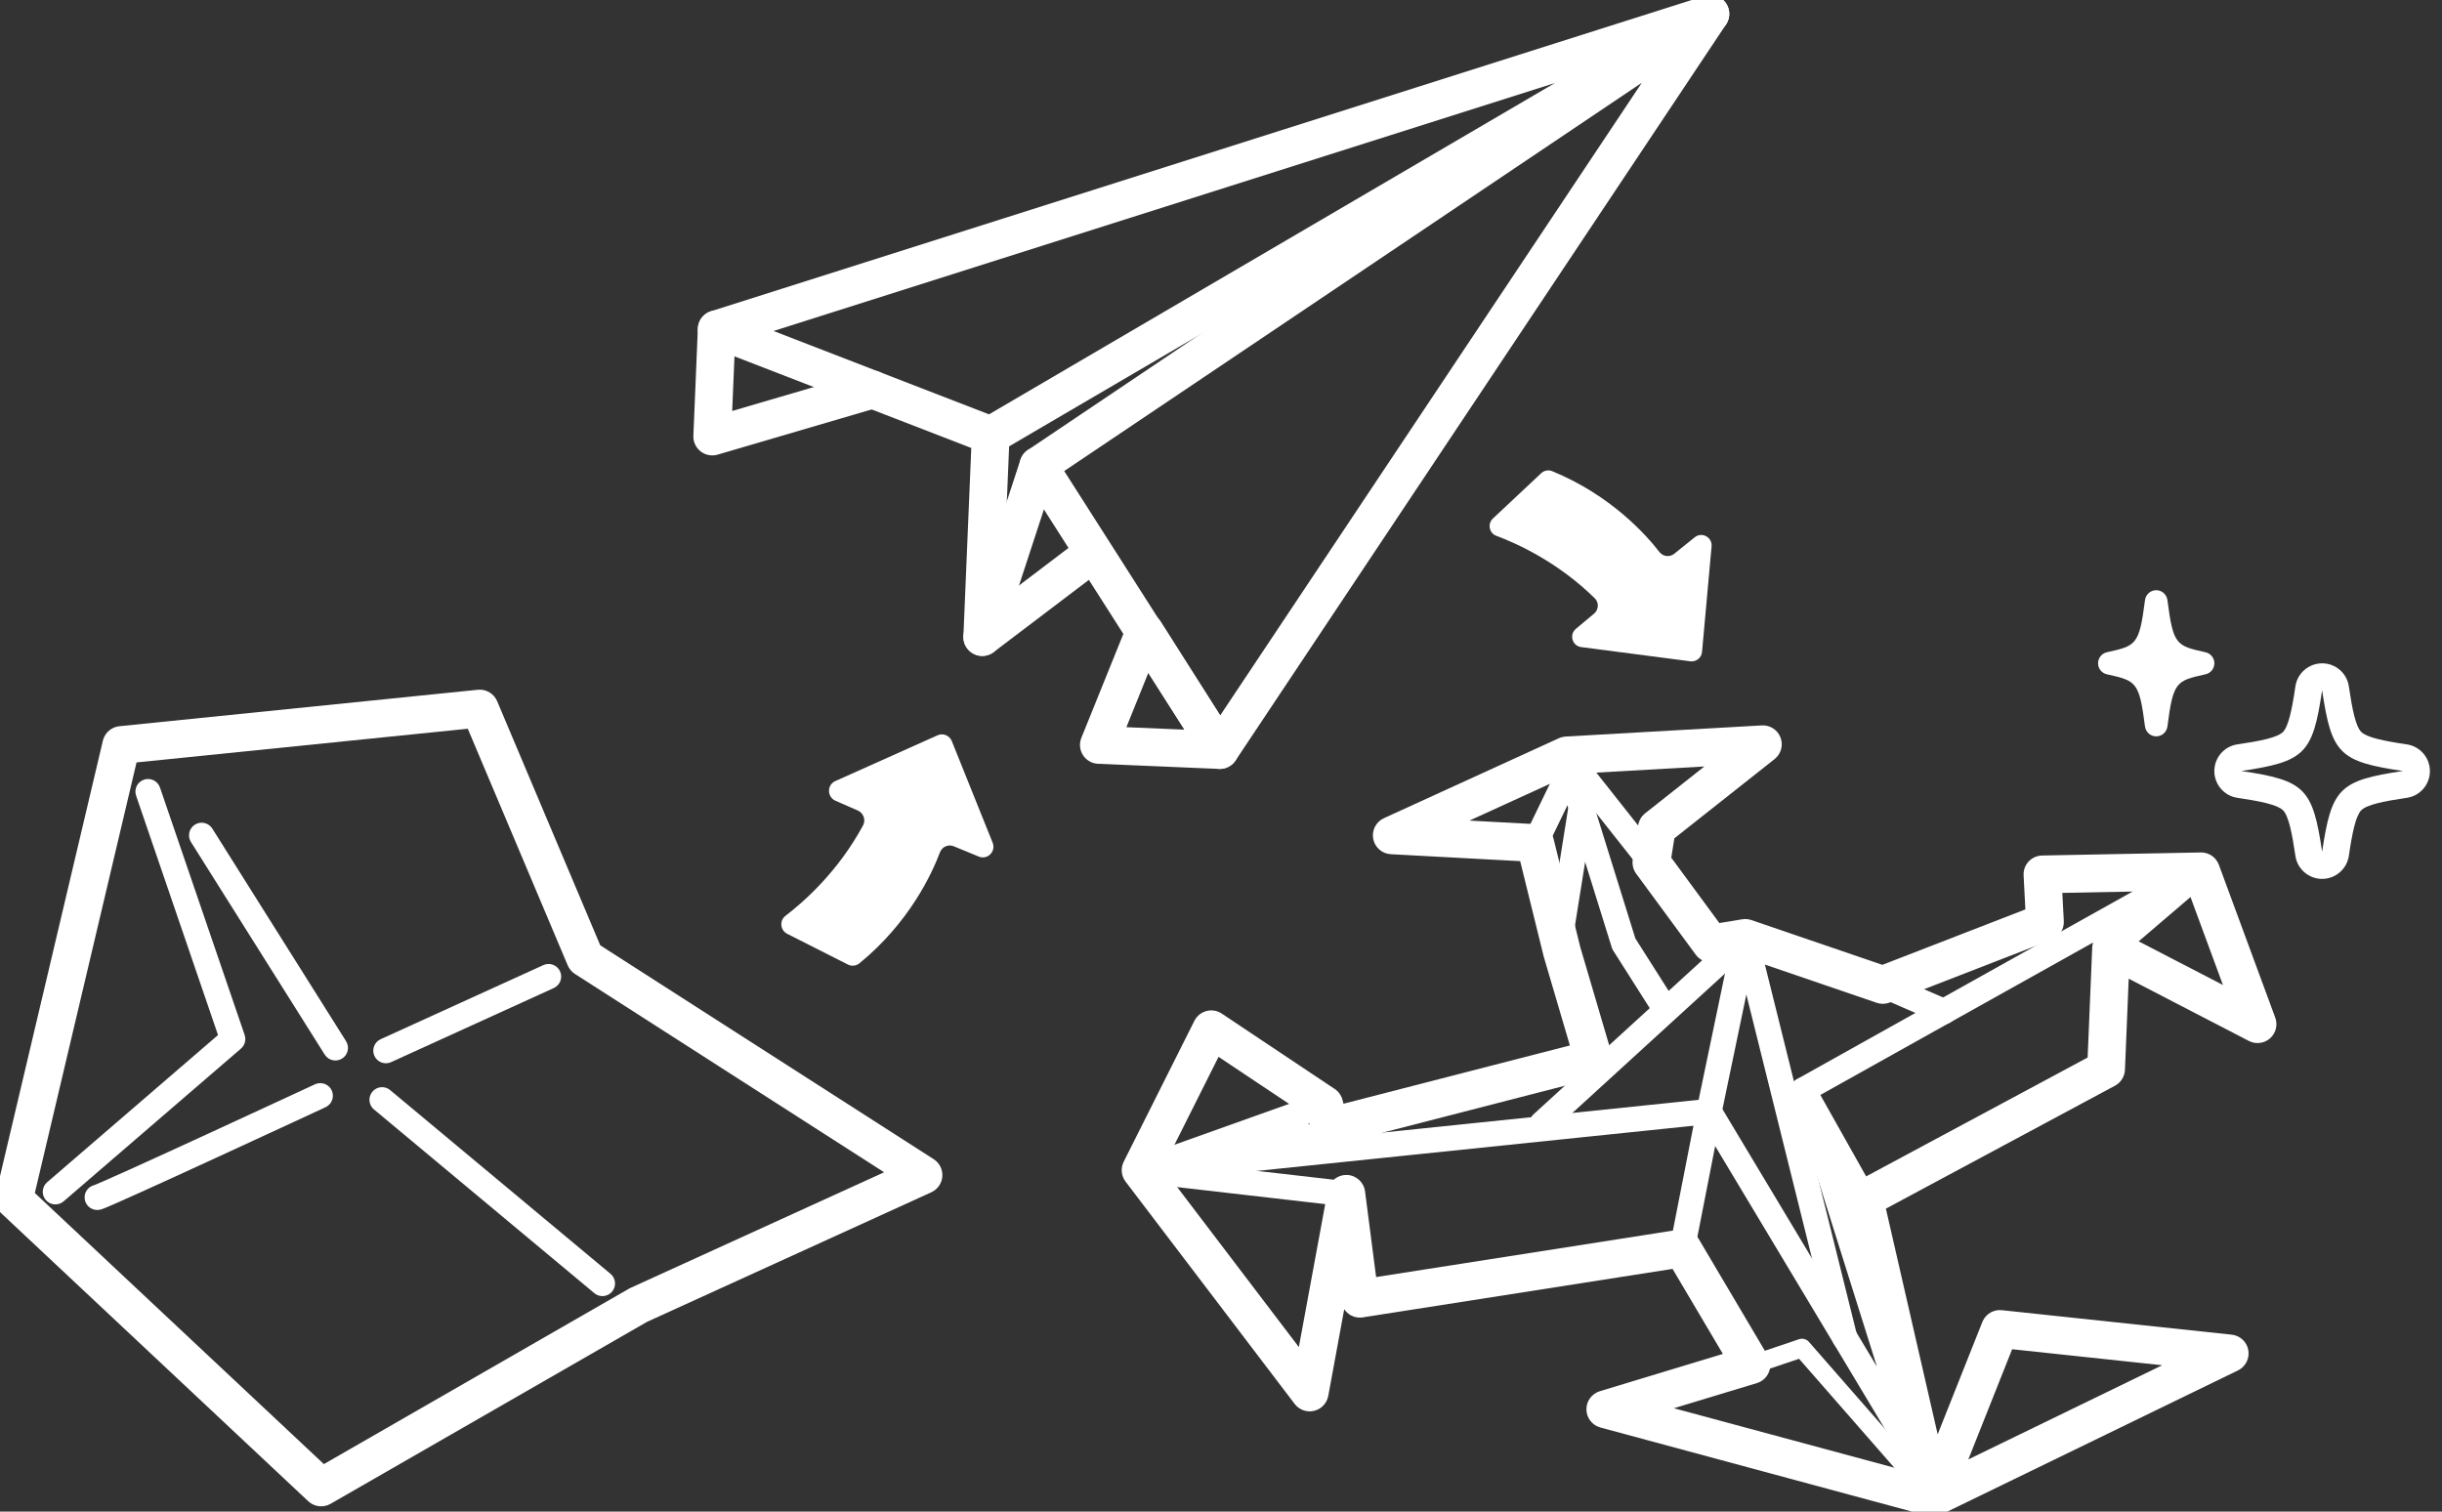 <svg width="168" height="104" viewBox="0 0 168 104" fill="none" xmlns="http://www.w3.org/2000/svg">
<rect x="0" y="0" width="168" height="104" fill="#333333" stroke="none"/>
<g clip-path="url(#clip0_6643_13121)">
<path d="M159.753 47.487C160.404 51.865 160.934 52.394 165.311 53.045C160.934 53.696 160.404 54.226 159.753 58.603C159.102 54.226 158.573 53.696 154.195 53.045C158.573 52.394 159.102 51.865 159.753 47.487ZM159.753 45.637C158.834 45.637 158.049 46.313 157.915 47.219C157.679 48.827 157.437 49.976 157.06 50.359C156.677 50.742 155.529 50.978 153.921 51.214C153.008 51.348 152.338 52.133 152.338 53.052C152.338 53.971 153.015 54.755 153.921 54.889C155.529 55.126 156.677 55.368 157.06 55.745C157.443 56.127 157.679 57.276 157.915 58.884C158.049 59.797 158.834 60.467 159.753 60.467C160.672 60.467 161.457 59.79 161.591 58.884C161.827 57.276 162.069 56.127 162.446 55.745C162.829 55.362 163.977 55.126 165.585 54.889C166.498 54.755 167.168 53.971 167.168 53.052C167.168 52.133 166.492 51.348 165.585 51.214C163.977 50.978 162.829 50.735 162.446 50.359C162.063 49.976 161.827 48.827 161.591 47.219C161.457 46.307 160.672 45.637 159.753 45.637Z" fill="white"/>
<path d="M151.727 44.874C149.717 44.428 149.507 44.377 149.111 41.288C149.06 40.899 148.728 40.605 148.339 40.605C147.95 40.605 147.618 40.899 147.567 41.288C147.171 44.383 146.961 44.428 144.95 44.874C144.593 44.951 144.338 45.27 144.338 45.634C144.338 45.998 144.593 46.317 144.95 46.393C146.961 46.84 147.171 46.891 147.567 49.979C147.618 50.369 147.95 50.662 148.339 50.662C148.728 50.662 149.06 50.369 149.111 49.979C149.507 46.885 149.717 46.84 151.727 46.393C152.085 46.317 152.34 45.998 152.34 45.634C152.34 45.27 152.085 44.951 151.727 44.874Z" fill="white"/>
<path d="M32.98 47.45C33.508 47.439 33.994 47.751 34.203 48.243L41.295 65.038L64.235 79.752C64.635 80.009 64.862 80.464 64.829 80.938C64.795 81.412 64.504 81.83 64.072 82.028L44.518 90.941L22.741 103.463C22.246 103.748 21.622 103.675 21.205 103.284L0.071 83.458C-0.269 83.14 -0.412 82.665 -0.305 82.212L7.078 50.957L7.106 50.858C7.263 50.37 7.695 50.017 8.211 49.964L32.874 47.456L32.98 47.45ZM9.394 52.454L2.396 82.078L22.281 100.731L43.276 88.659L43.385 88.604L60.825 80.652L39.553 67.007C39.333 66.866 39.16 66.661 39.058 66.419L32.182 50.137L9.394 52.454Z" fill="white"/>
<path d="M16.831 71.205C16.945 71.541 16.844 71.912 16.576 72.144L4.376 82.653C4.013 82.966 3.465 82.925 3.152 82.562C2.839 82.199 2.88 81.651 3.243 81.338L14.999 71.211L9.363 54.742L11.005 54.18L16.831 71.205ZM9.903 53.641C10.356 53.486 10.849 53.727 11.005 54.18L9.363 54.742C9.208 54.289 9.45 53.796 9.903 53.641Z" fill="white"/>
<path d="M37.38 66.399C37.816 66.2 38.331 66.392 38.529 66.828C38.728 67.264 38.534 67.778 38.099 67.977L26.906 73.075C26.47 73.274 25.956 73.082 25.758 72.646C25.559 72.21 25.751 71.696 26.187 71.497L37.38 66.399Z" fill="white"/>
<path d="M42.001 87.639C42.369 87.946 42.419 88.493 42.112 88.861C41.806 89.228 41.259 89.278 40.891 88.972L42.001 87.639ZM25.618 75.109C25.906 74.764 26.404 74.699 26.769 74.945L26.84 74.998L42.001 87.639L41.445 88.305L40.891 88.972L25.729 76.33L25.663 76.271C25.356 75.957 25.331 75.454 25.618 75.109Z" fill="white"/>
<path d="M21.668 74.6C22.102 74.399 22.619 74.587 22.821 75.021C23.01 75.429 22.856 75.907 22.479 76.132L22.399 76.174H22.398L22.389 76.179C22.381 76.182 22.371 76.187 22.357 76.193C22.328 76.207 22.286 76.227 22.232 76.252C22.122 76.303 21.96 76.377 21.755 76.473C21.345 76.663 20.758 76.935 20.053 77.262C18.643 77.915 16.758 78.785 14.862 79.657C12.967 80.529 11.058 81.404 9.599 82.062C8.87 82.392 8.25 82.668 7.8 82.864C7.576 82.962 7.389 83.042 7.249 83.099C7.18 83.127 7.116 83.152 7.062 83.172C7.035 83.181 7.003 83.193 6.97 83.203C6.955 83.207 6.874 83.233 6.776 83.243C6.3 83.292 5.874 82.946 5.824 82.47C5.778 82.026 6.075 81.627 6.5 81.533C6.497 81.534 6.495 81.535 6.493 81.535C6.476 81.539 6.465 81.543 6.461 81.544C6.462 81.543 6.464 81.543 6.467 81.542C6.491 81.533 6.532 81.517 6.593 81.492C6.713 81.443 6.886 81.369 7.106 81.273C7.546 81.082 8.158 80.809 8.885 80.48C10.338 79.824 12.242 78.953 14.137 78.081C16.031 77.21 17.915 76.339 19.324 75.686C20.029 75.36 20.615 75.088 21.025 74.898C21.23 74.803 21.391 74.729 21.501 74.678C21.556 74.652 21.598 74.633 21.626 74.62C21.64 74.614 21.651 74.608 21.658 74.604C21.662 74.603 21.664 74.602 21.666 74.602L21.668 74.6Z" fill="white"/>
<path d="M13.41 56.735C13.79 56.496 14.285 56.588 14.555 56.935L14.606 57.007L23.807 71.633C24.062 72.039 23.941 72.573 23.536 72.829C23.131 73.084 22.595 72.962 22.34 72.557L13.137 57.931L13.095 57.854C12.899 57.46 13.03 56.974 13.41 56.735Z" fill="white"/>
<path d="M117.275 -0.283C117.906 -0.483 118.585 -0.177 118.854 0.427C119.123 1.032 118.895 1.742 118.324 2.077L68.812 31.066C68.471 31.266 68.056 31.299 67.687 31.157L48.838 23.863C48.324 23.664 47.991 23.162 48.008 22.611C48.025 22.06 48.389 21.58 48.914 21.413L117.275 -0.283ZM53.218 22.772L68.04 28.507L106.971 5.712L53.218 22.772Z" fill="white"/>
<path d="M116.945 -0.123C117.459 -0.469 118.147 -0.403 118.586 0.035C119.026 0.472 119.094 1.16 118.75 1.676L85.001 52.323C84.757 52.688 84.346 52.906 83.907 52.902C83.468 52.897 83.061 52.671 82.825 52.301L70.343 32.737C69.964 32.142 70.128 31.354 70.713 30.96L116.945 -0.123ZM73.214 32.408L83.943 49.224L112.951 5.693L73.214 32.408Z" fill="white"/>
<path d="M49.361 21.353C50.077 21.383 50.634 21.988 50.605 22.704L50.372 28.276L59.661 25.552C60.35 25.35 61.072 25.744 61.274 26.433C61.475 27.121 61.081 27.843 60.393 28.045L49.365 31.28C48.964 31.398 48.53 31.314 48.2 31.057C47.87 30.799 47.685 30.398 47.702 29.98L48.009 22.597C48.039 21.88 48.644 21.323 49.361 21.353Z" fill="white"/>
<path d="M78.633 42.154C79.118 42.11 79.586 42.341 79.847 42.752L85.016 50.908C85.274 51.316 85.285 51.834 85.043 52.252C84.801 52.671 84.347 52.921 83.864 52.901L75.543 52.549C75.121 52.532 74.734 52.31 74.506 51.956C74.277 51.601 74.235 51.157 74.393 50.765L77.546 42.961L77.625 42.798C77.834 42.436 78.209 42.192 78.633 42.154ZM77.491 50.031L81.491 50.2L79.006 46.28L77.491 50.031Z" fill="white"/>
<path d="M68.21 28.646C68.927 28.676 69.484 29.281 69.454 29.998L68.988 41.126L74.263 37.127L74.372 37.053C74.934 36.71 75.677 36.841 76.083 37.377C76.517 37.949 76.404 38.764 75.832 39.197L68.361 44.864C67.96 45.168 67.419 45.213 66.974 44.98C66.528 44.746 66.257 44.277 66.278 43.775L66.859 29.889C66.889 29.172 67.494 28.616 68.21 28.646Z" fill="white"/>
<path d="M68.81 44.234C68.587 44.916 67.853 45.288 67.171 45.065C66.49 44.842 66.118 44.108 66.341 43.426L68.81 44.234ZM70.201 31.633C70.425 30.951 71.158 30.58 71.84 30.803C72.522 31.026 72.893 31.76 72.67 32.442L68.81 44.234L66.341 43.426L70.201 31.633Z" fill="white"/>
<path d="M54.041 63.006C55.343 62.01 57.672 59.943 59.376 56.784C59.58 56.408 59.401 55.935 59.012 55.763L57.48 55.093C56.893 54.838 56.88 54.002 57.461 53.74L64.5 50.588C64.876 50.416 65.323 50.601 65.482 50.99L68.29 57.977C68.532 58.584 67.939 59.177 67.339 58.935L65.623 58.226C65.24 58.067 64.812 58.252 64.665 58.641C64.123 60.083 62.572 63.465 59.12 66.279C58.897 66.458 58.591 66.49 58.335 66.362C57.468 65.922 55.438 64.895 54.162 64.25C53.677 64.008 53.607 63.338 54.041 63.006Z" fill="white"/>
<path d="M102.946 36.864C104.445 37.425 107.221 38.708 109.716 41.165C110.016 41.458 109.984 41.949 109.665 42.217L108.414 43.264C107.936 43.666 108.165 44.444 108.784 44.521L116.289 45.497C116.691 45.548 117.061 45.255 117.093 44.853L117.75 37.591C117.807 36.959 117.08 36.57 116.589 36.966L115.178 38.102C114.866 38.35 114.413 38.299 114.164 37.98C113.245 36.794 110.833 34.081 106.787 32.416C106.525 32.307 106.226 32.371 106.021 32.563L102.71 35.67C102.32 36.034 102.448 36.679 102.939 36.864H102.946Z" fill="white"/>
<path d="M121.206 49.908C121.771 49.876 122.293 50.215 122.494 50.744C122.695 51.274 122.53 51.872 122.086 52.224L115.189 57.677L114.977 59.008L118.286 63.506L119.855 63.247C120.067 63.212 120.284 63.231 120.487 63.3L129.501 66.381L139.338 62.567L139.216 60.226C139.197 59.874 139.322 59.53 139.561 59.273C139.801 59.015 140.135 58.866 140.487 58.859L151.406 58.649L151.509 58.651C152.02 58.681 152.47 59.012 152.649 59.498L156.529 70.014C156.715 70.517 156.572 71.083 156.17 71.438C155.768 71.792 155.189 71.864 154.713 71.617L146.447 67.335L146.188 73.606C146.169 74.064 145.908 74.479 145.504 74.696L129.742 83.155L133.304 98.683L136.377 90.952L136.421 90.853C136.661 90.37 137.178 90.083 137.721 90.141L153.534 91.825C154.11 91.887 154.576 92.322 154.676 92.893C154.775 93.464 154.485 94.032 153.964 94.285L133.538 104.208C133.526 104.214 133.512 104.218 133.5 104.224C133.486 104.23 133.473 104.236 133.46 104.241C133.44 104.249 133.421 104.256 133.401 104.263C133.384 104.269 133.366 104.275 133.348 104.28C133.335 104.284 133.322 104.289 133.308 104.292C133.284 104.299 133.258 104.304 133.233 104.31C133.22 104.312 133.207 104.315 133.194 104.318C133.172 104.321 133.151 104.324 133.129 104.326C133.114 104.328 133.1 104.331 133.086 104.332C133.05 104.335 133.013 104.338 132.976 104.338C132.923 104.338 132.87 104.334 132.816 104.327C132.753 104.32 132.692 104.309 132.632 104.293L110.099 98.212C109.54 98.061 109.148 97.557 109.139 96.978C109.131 96.398 109.507 95.883 110.061 95.715L118.527 93.15L115.065 87.3L93.755 90.635C93.408 90.689 93.055 90.601 92.774 90.391C92.657 90.303 92.558 90.196 92.477 90.077L91.379 96.038C91.285 96.544 90.902 96.947 90.402 97.067C89.902 97.186 89.378 96.998 89.067 96.589L77.434 81.294C77.134 80.9 77.085 80.368 77.307 79.925L82.17 70.232C82.337 69.899 82.639 69.654 82.999 69.559C83.359 69.463 83.743 69.528 84.052 69.734L91.824 74.922L91.922 74.993C92.139 75.169 92.294 75.412 92.363 75.685L92.427 75.937L108.002 71.927L106.219 65.872C106.213 65.854 106.208 65.835 106.203 65.817L104.582 59.246L95.68 58.769C95.082 58.737 94.584 58.301 94.472 57.714C94.361 57.127 94.665 56.539 95.209 56.29L107.244 50.789L107.356 50.744C107.47 50.705 107.589 50.681 107.71 50.674L121.206 49.908ZM108.101 53.253L101.092 56.457L105.683 56.704L105.79 56.714C106.314 56.785 106.746 57.17 106.875 57.691L108.716 65.157L110.874 72.484C110.973 72.821 110.931 73.185 110.758 73.491C110.584 73.798 110.293 74.02 109.952 74.108L91.81 78.779C91.476 78.866 91.12 78.814 90.823 78.638C90.526 78.461 90.311 78.174 90.226 77.839L89.966 76.805L83.832 72.71L79.993 80.365L89.356 92.678L91.344 81.9L91.371 81.783C91.53 81.215 92.057 80.82 92.657 80.836C93.296 80.853 93.828 81.334 93.91 81.968L94.671 87.862L115.534 84.597L115.73 84.581C116.186 84.58 116.615 84.819 116.852 85.219L121.606 93.253C121.809 93.596 121.844 94.014 121.699 94.386C121.554 94.757 121.247 95.042 120.865 95.157L115.156 96.886L131.221 101.221L126.988 82.77C126.857 82.199 127.125 81.612 127.64 81.335L143.622 72.758L143.936 65.19C143.955 64.746 144.199 64.343 144.583 64.12C144.967 63.898 145.438 63.886 145.832 64.09L152.93 67.767L150.531 61.264L141.88 61.431L141.982 63.369C142.012 63.93 141.677 64.446 141.154 64.649L130 68.976C129.715 69.086 129.399 69.092 129.11 68.993L119.957 65.863L117.925 66.2C117.442 66.28 116.956 66.081 116.666 65.688L112.563 60.111C112.358 59.831 112.272 59.48 112.327 59.137L112.703 56.77C112.754 56.448 112.925 56.157 113.18 55.955L117.252 52.734L108.101 53.253ZM135.414 100.407L148.753 93.928L138.427 92.827L135.414 100.407Z" fill="white"/>
<path d="M123.706 74.204C124.114 74.028 124.589 74.188 124.807 74.575L129.012 82.054C129.247 82.471 129.098 83 128.681 83.234C128.263 83.469 127.734 83.322 127.499 82.904L127.38 82.692L132.983 100.5C133.115 100.92 132.911 101.372 132.51 101.552C132.109 101.732 131.637 101.584 131.411 101.207L117.12 77.387L81.233 81.102C80.779 81.148 80.367 80.836 80.289 80.387C80.212 79.938 80.495 79.505 80.938 79.397L89.521 77.297C89.986 77.183 90.456 77.469 90.57 77.934C90.608 78.091 90.599 78.248 90.555 78.393L117.491 75.605C117.826 75.57 118.151 75.733 118.325 76.022L129.126 94.028L123.223 75.261C123.09 74.837 123.299 74.381 123.706 74.204Z" fill="white"/>
<path d="M119.573 63.819C119.789 63.669 120.064 63.624 120.32 63.701C120.613 63.79 120.837 64.026 120.911 64.322L127.746 91.806C127.862 92.271 127.578 92.741 127.113 92.857C126.649 92.972 126.177 92.689 126.062 92.225L119.578 66.153L106.662 77.954C106.308 78.277 105.76 78.252 105.437 77.899C105.113 77.545 105.139 76.996 105.492 76.673L119.484 63.891L119.573 63.819Z" fill="white"/>
<path d="M150.867 59.29C151.231 58.979 151.779 59.022 152.09 59.386C152.401 59.75 152.358 60.297 151.994 60.608L145.798 65.905C145.434 66.216 144.887 66.173 144.575 65.81C144.264 65.445 144.307 64.897 144.671 64.586L150.867 59.29Z" fill="white"/>
<path d="M149.107 60.001C149.525 59.767 150.054 59.917 150.287 60.335C150.521 60.753 150.371 61.281 149.953 61.515L124.473 75.758L124.394 75.797C123.99 75.972 123.513 75.816 123.293 75.424C123.06 75.006 123.209 74.477 123.627 74.243L149.107 60.001Z" fill="white"/>
<path d="M128.735 67.425C128.914 67.013 129.375 66.81 129.794 66.943L129.877 66.974L134.082 68.8L134.161 68.839C134.545 69.053 134.711 69.528 134.532 69.94C134.353 70.352 133.893 70.556 133.475 70.423L133.391 70.391L129.185 68.566L129.106 68.527C128.723 68.312 128.556 67.837 128.735 67.425Z" fill="white"/>
<path d="M108.076 52.186C108.431 52.212 108.734 52.454 108.84 52.793L112.506 64.564L114.941 68.399L114.984 68.476C115.181 68.869 115.052 69.355 114.673 69.596C114.294 69.837 113.798 69.747 113.526 69.401L113.476 69.329L110.981 65.398C110.94 65.334 110.908 65.264 110.885 65.191L107.835 55.402L106.393 58.381L106.351 58.459C106.12 58.834 105.639 58.979 105.234 58.784C104.803 58.575 104.623 58.056 104.832 57.624L107.231 52.673C107.386 52.353 107.721 52.16 108.076 52.186Z" fill="white"/>
<path d="M107.924 55.356C107.999 54.883 108.444 54.561 108.917 54.636C109.39 54.711 109.713 55.156 109.638 55.629L108.15 64.945C108.075 65.419 107.63 65.741 107.157 65.665C106.684 65.59 106.362 65.145 106.437 64.672L107.924 55.356Z" fill="white"/>
<path d="M107.246 51.296C107.599 51.018 108.1 51.057 108.406 51.372L108.465 51.439L114.291 58.809L114.342 58.881C114.579 59.252 114.501 59.749 114.149 60.028C113.796 60.306 113.295 60.267 112.988 59.952L112.93 59.885L107.104 52.515L107.052 52.443C106.815 52.072 106.894 51.575 107.246 51.296Z" fill="white"/>
<path d="M119.218 64.355C119.315 63.886 119.775 63.585 120.244 63.682C120.713 63.78 121.014 64.24 120.916 64.709L118.428 76.648L116.586 86.051C116.494 86.521 116.037 86.826 115.567 86.734C115.097 86.642 114.791 86.187 114.883 85.717L116.728 76.305L116.729 76.294L119.218 64.355Z" fill="white"/>
<path d="M90.812 75.187C91.263 75.026 91.76 75.262 91.921 75.713C92.081 76.165 91.845 76.661 91.394 76.822L82.272 80.074L92.721 81.275C93.197 81.33 93.539 81.76 93.484 82.236C93.429 82.712 92.999 83.053 92.523 82.999L78.37 81.372C77.969 81.326 77.652 81.009 77.606 80.608C77.561 80.207 77.798 79.828 78.177 79.693L90.812 75.187Z" fill="white"/>
<path d="M123.764 92.139C124.009 92.056 124.279 92.129 124.449 92.324L133.453 102.622C133.685 102.888 133.657 103.291 133.392 103.523C133.127 103.755 132.724 103.728 132.492 103.462L123.768 93.484L120.695 94.522C120.361 94.635 119.999 94.455 119.886 94.121C119.774 93.788 119.953 93.426 120.287 93.313L123.764 92.139Z" fill="white"/>
</g>
<defs>
<clipPath id="clip0_6643_13121">
<rect width="167.161" height="104" fill="white"/>
</clipPath>
</defs>
</svg>
